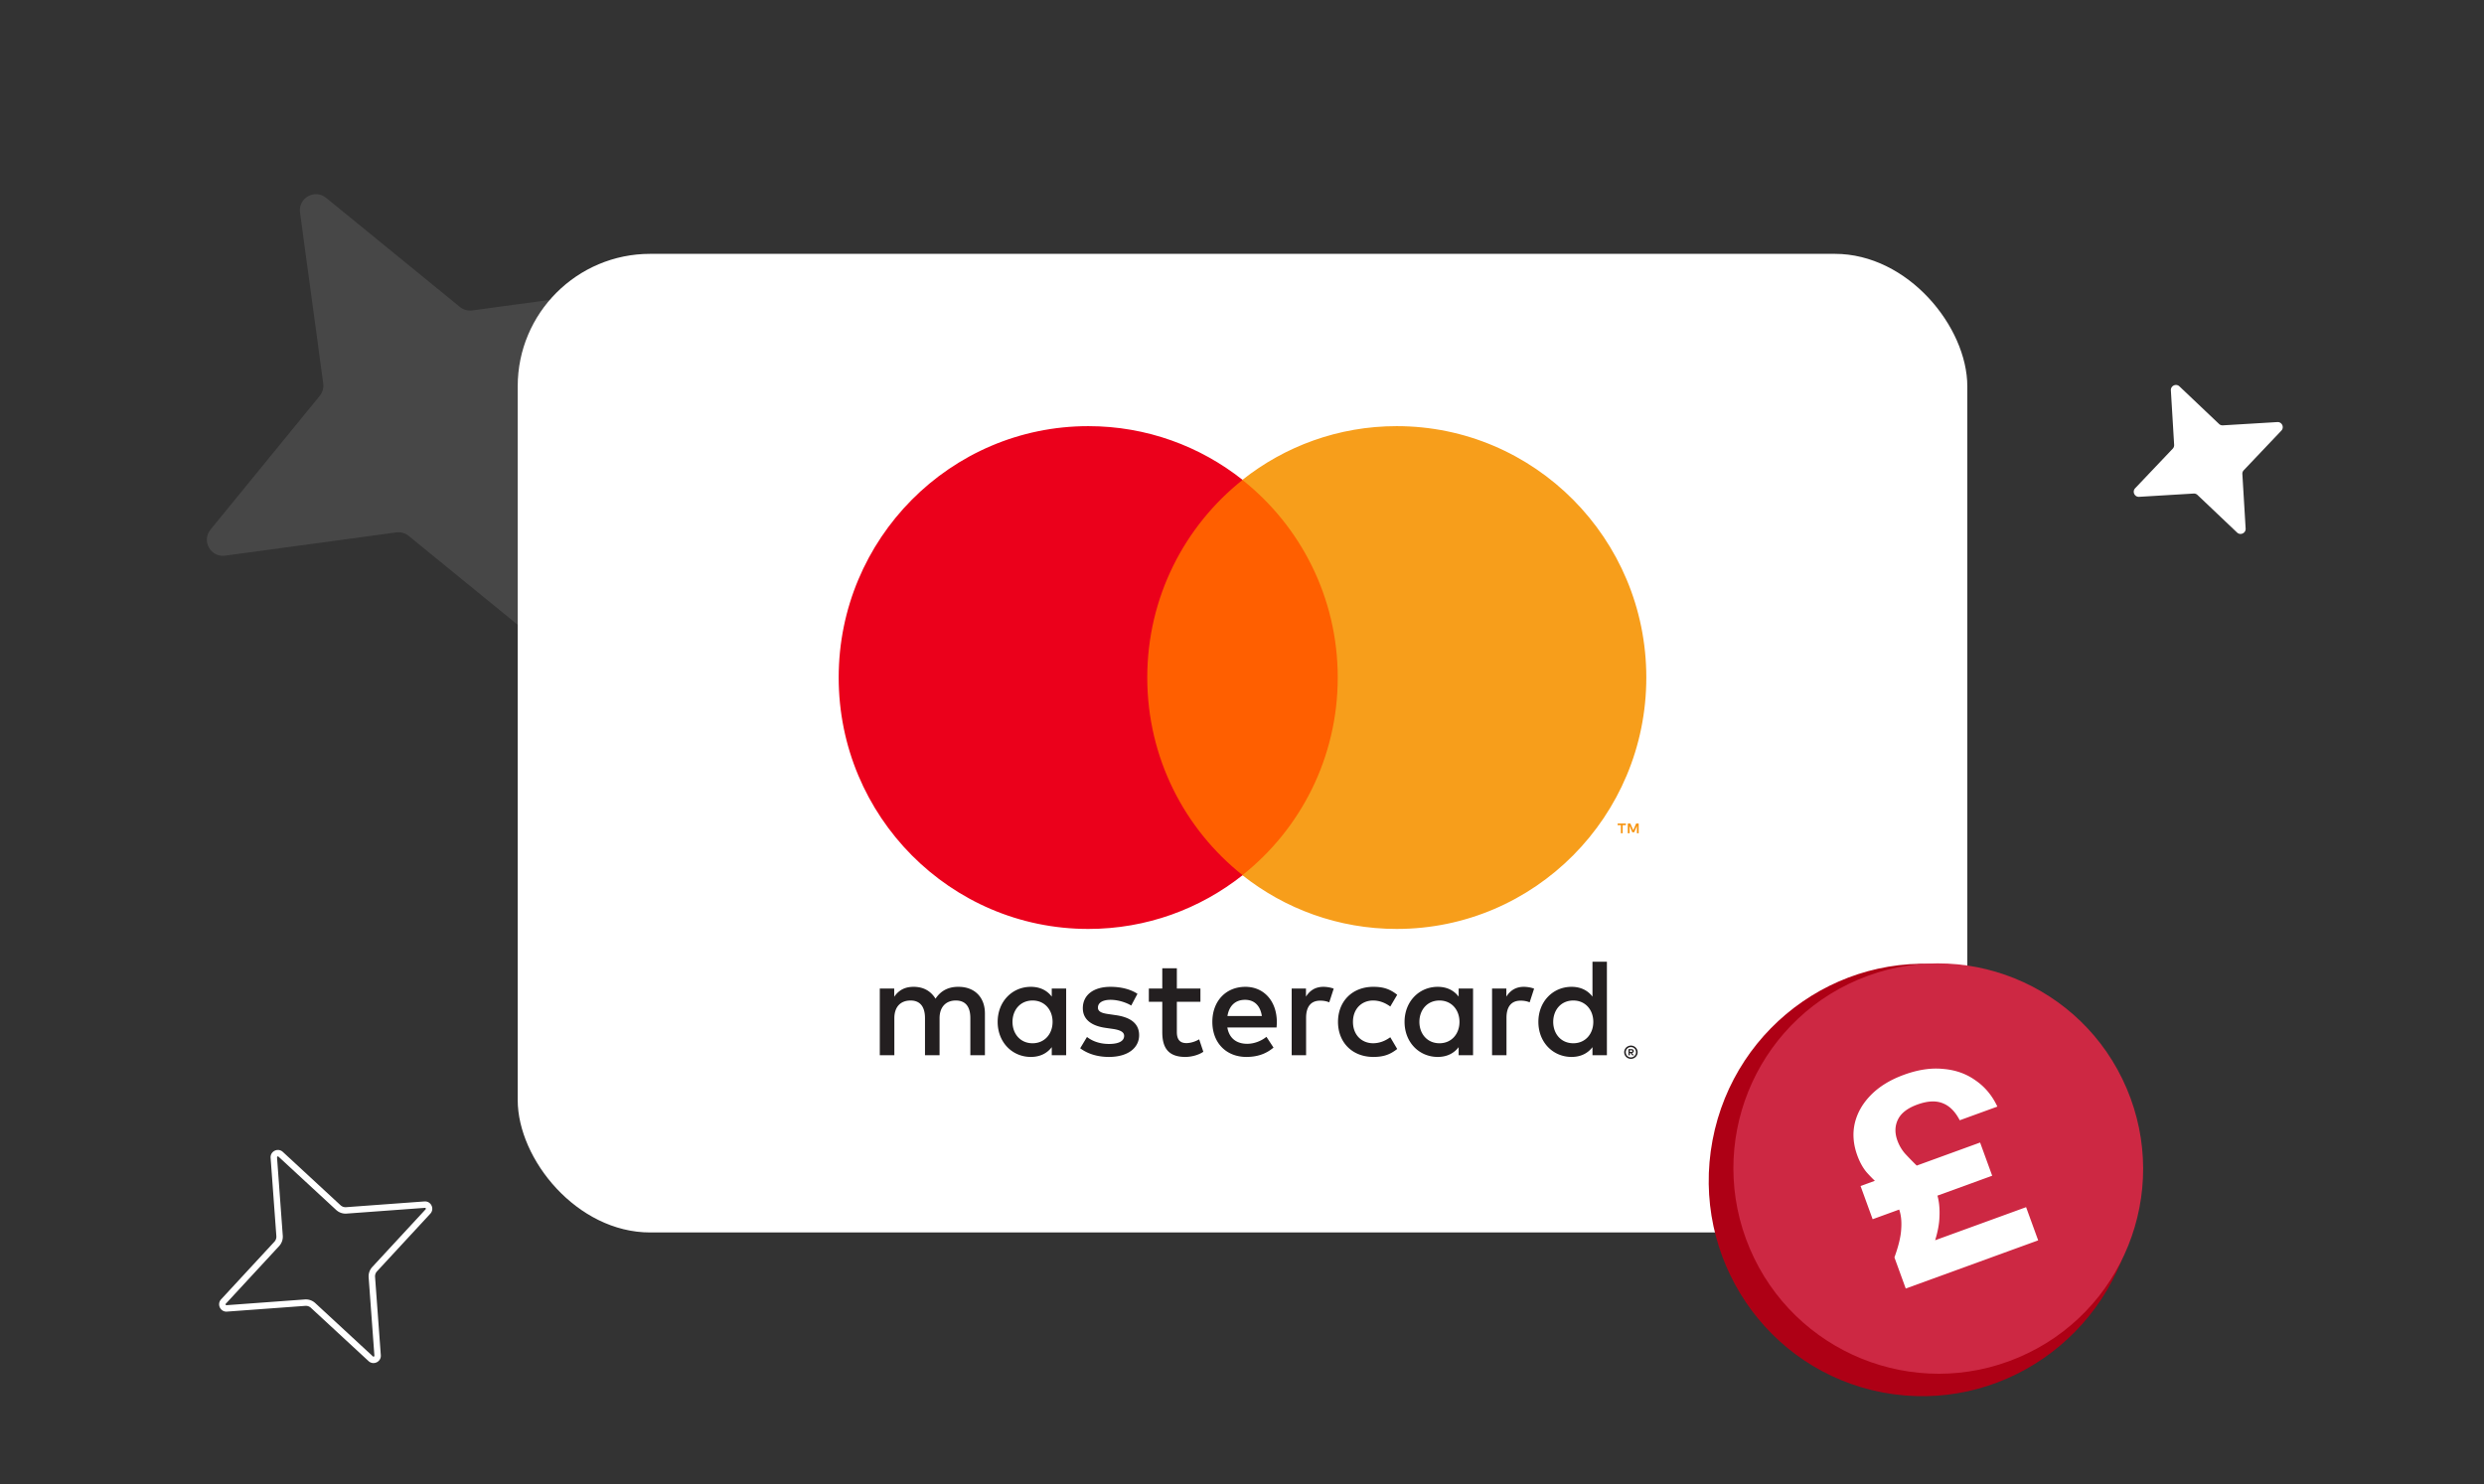 <svg width="900" height="538" fill="none" xmlns="http://www.w3.org/2000/svg"><rect width="100%" height="100%" fill="#333333" stroke="none"/><g clip-path="url(#a)"><rect x="187.575" y="92" width="525.219" height="354.677" rx="48" fill="#fff"/><path d="M590.51 380.642v.596h.546a.574.574 0 00.299-.075.263.263 0 00.109-.226.25.25 0 00-.109-.22.523.523 0 00-.299-.075h-.546zm.552-.418c.282 0 .5.064.655.192a.634.634 0 01.231.521.602.602 0 01-.185.458c-.12.115-.293.191-.523.22l.725.84h-.564l-.673-.835h-.218v.835h-.472v-2.231h1.024zm-.144 3.001c.259 0 .5-.052.719-.151a1.859 1.859 0 00.983-.996 1.92 1.92 0 000-1.46 1.922 1.922 0 00-.396-.596 1.887 1.887 0 00-.587-.4 1.825 1.825 0 00-.719-.139c-.259 0-.506.046-.73.139a1.812 1.812 0 00-.99.996c-.097.226-.143.47-.143.73 0 .261.046.504.143.73.092.232.225.429.392.597.166.168.368.301.598.399a1.8 1.8 0 00.73.151zm0-4.281a2.428 2.428 0 011.72.707c.218.214.391.469.517.765.127.289.19.602.19.932 0 .33-.063.643-.19.933a2.491 2.491 0 01-.517.764 2.606 2.606 0 01-.771.516c-.299.127-.61.191-.949.191-.345 0-.661-.064-.96-.191a2.488 2.488 0 01-.777-.516 2.491 2.491 0 01-.517-.764 2.307 2.307 0 01-.19-.933c0-.33.063-.643.19-.932a2.35 2.35 0 01.517-.765c.219-.22.478-.394.777-.516.299-.127.615-.191.96-.191zm-224.07-8.59c0-4.252 2.766-7.745 7.286-7.745 4.319 0 7.235 3.342 7.235 7.745 0 4.402-2.916 7.745-7.235 7.745-4.52 0-7.286-3.493-7.286-7.745zm19.444 0v-12.095h-5.222v2.937c-1.656-2.179-4.169-3.546-7.586-3.546-6.734 0-12.014 5.318-12.014 12.704 0 7.391 5.28 12.703 12.014 12.703 3.417 0 5.93-1.367 7.586-3.545v2.937h5.222v-12.095zm176.468 0c0-4.252 2.767-7.745 7.287-7.745 4.325 0 7.235 3.342 7.235 7.745 0 4.402-2.91 7.745-7.235 7.745-4.52 0-7.287-3.493-7.287-7.745zm19.451 0v-21.81h-5.228v12.652c-1.656-2.179-4.17-3.546-7.586-3.546-6.734 0-12.014 5.318-12.014 12.704 0 7.391 5.28 12.703 12.014 12.703 3.416 0 5.93-1.367 7.586-3.545v2.937h5.228v-12.095zm-131.098-7.994c3.365 0 5.527 2.126 6.079 5.868H444.73c.557-3.493 2.662-5.868 6.383-5.868zm.104-4.71c-7.04 0-11.962 5.162-11.962 12.704 0 7.692 5.124 12.703 12.313 12.703 3.617 0 6.93-.909 9.846-3.389l-2.56-3.898c-2.012 1.616-4.577 2.531-6.987 2.531-3.365 0-6.43-1.57-7.183-5.926h17.834c.052-.654.103-1.315.103-2.021-.051-7.542-4.675-12.704-11.404-12.704zm63.055 12.704c0-4.252 2.767-7.745 7.287-7.745 4.319 0 7.235 3.342 7.235 7.745 0 4.402-2.916 7.745-7.235 7.745-4.52 0-7.287-3.493-7.287-7.745zm19.445 0v-12.095h-5.222v2.937c-1.662-2.179-4.17-3.546-7.586-3.546-6.734 0-12.014 5.318-12.014 12.704 0 7.391 5.28 12.703 12.014 12.703 3.416 0 5.924-1.367 7.586-3.545v2.937h5.222v-12.095zm-48.936 0c0 7.339 5.072 12.703 12.813 12.703 3.618 0 6.027-.811 8.638-2.885l-2.507-4.251c-1.961 1.419-4.02 2.178-6.286 2.178-4.17-.053-7.235-3.088-7.235-7.745 0-4.658 3.065-7.693 7.235-7.745 2.266 0 4.325.759 6.286 2.178l2.507-4.252c-2.611-2.074-5.02-2.885-8.638-2.885-7.741 0-12.813 5.364-12.813 12.704zm67.328-12.704c-3.013 0-4.974 1.42-6.332 3.546v-2.937h-5.176v24.19h5.228v-13.561c0-4.003 1.708-6.227 5.124-6.227 1.059 0 2.163.151 3.267.608l1.61-4.958c-1.156-.458-2.663-.661-3.721-.661zm-139.988 2.532c-2.514-1.668-5.976-2.532-9.795-2.532-6.084 0-10.001 2.937-10.001 7.745 0 3.945 2.916 6.378 8.288 7.137l2.467.353c2.864.406 4.215 1.164 4.215 2.532 0 1.871-1.909 2.936-5.475 2.936-3.617 0-6.228-1.164-7.988-2.531l-2.462 4.095c2.865 2.126 6.482 3.14 10.399 3.14 6.935 0 10.955-3.29 10.955-7.895 0-4.252-3.163-6.477-8.39-7.235l-2.462-.36c-2.26-.301-4.072-.753-4.072-2.375 0-1.772 1.708-2.832 4.572-2.832 3.066 0 6.033 1.164 7.488 2.074l2.261-4.252zm67.38-2.532c-3.014 0-4.975 1.42-6.326 3.546v-2.937h-5.176v24.19h5.222v-13.561c0-4.003 1.708-6.227 5.124-6.227 1.058 0 2.162.151 3.267.608l1.61-4.958c-1.156-.458-2.663-.661-3.721-.661zm-44.566.609h-8.54v-7.34h-5.28v7.34h-4.871v4.808h4.871v11.035c0 5.613 2.163 8.955 8.34 8.955 2.266 0 4.877-.707 6.533-1.871l-1.507-4.507c-1.558.91-3.267 1.367-4.624 1.367-2.611 0-3.462-1.622-3.462-4.049v-10.93h8.54v-4.808zm-78.083 24.19v-15.183c0-5.717-3.617-9.563-9.449-9.616-3.065-.052-6.229.91-8.443 4.304-1.656-2.682-4.267-4.304-7.936-4.304-2.565 0-5.073.759-7.034 3.592v-2.983h-5.228v24.19h5.274v-13.41c0-4.2 2.312-6.43 5.883-6.43 3.468 0 5.222 2.276 5.222 6.378v13.462h5.28v-13.41c0-4.2 2.41-6.43 5.878-6.43 3.565 0 5.273 2.276 5.273 6.378v13.462h5.28z" fill="#231F20"/><path d="M593.729 302.001v-3.534h-.915l-1.058 2.428-1.052-2.428h-.921v3.534h.65v-2.665l.989 2.3h.673l.99-2.305v2.67h.644zm-5.803 0v-2.931h1.173v-.597h-2.991v.597h1.174v2.931h.644z" fill="#F79410"/><path d="M489.749 317.2h-79.145V173.936h79.145V317.2z" fill="#FF5F00"/><path d="M415.674 245.556c0-29.061 13.509-54.949 34.547-71.632-15.384-12.199-34.8-19.48-55.901-19.48-49.955 0-90.448 40.792-90.448 91.112 0 50.321 40.493 91.113 90.448 91.113 21.101 0 40.517-7.281 55.901-19.48-21.038-16.683-34.547-42.571-34.547-71.633z" fill="#EB001B"/><path d="M596.49 245.556c0 50.321-40.493 91.113-90.448 91.113-21.101 0-40.517-7.281-55.907-19.48 21.044-16.683 34.553-42.571 34.553-71.633 0-29.061-13.509-54.949-34.553-71.632 15.39-12.199 34.806-19.48 55.907-19.48 49.955 0 90.448 40.792 90.448 91.112z" fill="#F79E1B"/><path d="M197.594 166.475l8.42 62.011c.703 5.198-5.325 8.621-9.448 5.291l-48.501-39.564c-1.223-1.007-2.842-1.463-4.466-1.257l-62.041 8.431c-5.201.704-8.624-5.32-5.292-9.442l39.593-48.49c1.008-1.222 1.465-2.84 1.26-4.464l-8.42-62.012c-.703-5.198 5.324-8.621 9.447-5.291l48.502 39.564c1.222 1.007 2.841 1.463 4.466 1.258l62.041-8.432c5.201-.704 8.624 5.321 5.291 9.442l-39.593 48.49c-1.007 1.222-1.464 2.841-1.259 4.465z" fill="#fff" fill-opacity=".1"/><path d="M812.45 171.805l1.187 19.755c.098 1.655-1.883 2.592-3.103 1.444l-14.352-13.627a1.855 1.855 0 00-1.378-.502l-19.755 1.187c-1.655.098-2.592-1.883-1.444-3.103l13.627-14.352c.346-.361.528-.861.502-1.378l-1.187-19.754c-.098-1.656 1.883-2.593 3.103-1.445l14.352 13.627a1.85 1.85 0 001.378.502l19.754-1.187c1.656-.098 2.593 1.883 1.445 3.103l-13.627 14.352a1.85 1.85 0 00-.502 1.378z" fill="#fff"/><path fill-rule="evenodd" clip-rule="evenodd" d="M125.543 439.839l-.011.001a5 5 0 01-3.726-1.315l-.005-.004-20.892-19.317-.002-.002c-.082-.074-.138-.087-.171-.091a.347.347 0 00-.188.037.354.354 0 00-.145.124c-.018.029-.041.078-.033.181v.001l2.085 28.409.001.011a5 5 0 01-1.315 3.726l-.004.005-19.317 20.892-.003.002c-.074.082-.086.138-.09.171a.347.347 0 00.036.188c.036.072.084.12.125.145.03.018.078.041.181.033l28.41-2.085.011-.001a5 5 0 013.731 1.319l20.891 19.317.003.003c.082.074.138.086.171.09a.335.335 0 00.187-.037.351.351 0 00.146-.124c.018-.029.041-.078.033-.181l-2.085-28.41-.001-.011a5 5 0 011.319-3.731l19.317-20.891.002-.003c.074-.082.087-.138.091-.171a.344.344 0 00-.037-.187.351.351 0 00-.124-.146c-.029-.018-.078-.04-.181-.033h-.001l-28.409 2.085zm28.24-4.409l-28.4 2.085a2.672 2.672 0 01-1.992-.697l-20.908-19.332c-1.778-1.629-4.61-.244-4.437 2.137l2.084 28.4a2.665 2.665 0 01-.697 1.992l-19.332 20.908c-1.628 1.778-.243 4.611 2.138 4.437l28.399-2.084a2.665 2.665 0 011.993.697l20.908 19.332c1.778 1.628 4.61.243 4.437-2.138l-2.085-28.399a2.673 2.673 0 01.697-1.993l19.332-20.908c1.629-1.778.244-4.61-2.137-4.437z" fill="#fff"/><ellipse cx="77.596" cy="78.38" rx="77.596" ry="78.38" transform="scale(-1 1) rotate(-10.675 1559.662 4397.027)" fill="#AE0015"/><path d="M673.178 355.067c-37.707 16.026-55.251 59.664-39.184 97.468s59.66 55.458 97.368 39.432c37.708-16.026 55.251-59.664 39.184-97.468s-59.66-55.458-97.368-39.432z" fill="#CD2843"/><path d="M690.488 466.997l-4.104-11.281c1.513-4.169 2.334-7.626 2.464-10.37.191-2.766-.067-5.12-.773-7.063-.707-1.943-1.73-3.593-3.07-4.951a47.497 47.497 0 00-4.206-4.005 49.893 49.893 0 01-4.47-4.441c-1.368-1.63-2.497-3.668-3.387-6.112-1.459-4.011-1.771-7.871-.936-11.581.874-3.795 2.828-7.238 5.861-10.329 3.034-3.091 7.04-5.542 12.019-7.353 5.103-1.857 9.853-2.556 14.248-2.098 4.435.374 8.323 1.762 11.664 4.166 3.381 2.318 6.01 5.477 7.888 9.477l-13.629 4.959c-1.645-3.162-3.697-5.219-6.156-6.169-2.483-1.013-5.56-.851-9.232.485-3.548 1.291-5.885 3.099-7.012 5.425-1.127 2.326-1.189 4.868-.186 7.625a15.028 15.028 0 002.781 4.737 120.401 120.401 0 004.053 4.167 37.289 37.289 0 014.122 4.354c1.345 1.569 2.406 3.418 3.181 5.549.912 2.507 1.273 5.533 1.084 9.079-.128 3.524-1.196 7.851-3.205 12.982l-3.015-3.055 37.622-13.688 4.378 12.032-47.984 17.459zm-11.995-25.122l-4.377-12.032 43.316-15.76 4.378 12.032-43.317 15.76z" fill="#fff"/></g><defs><clipPath id="a"><rect width="900" height="538" rx="30" fill="#fff"/></clipPath></defs></svg>